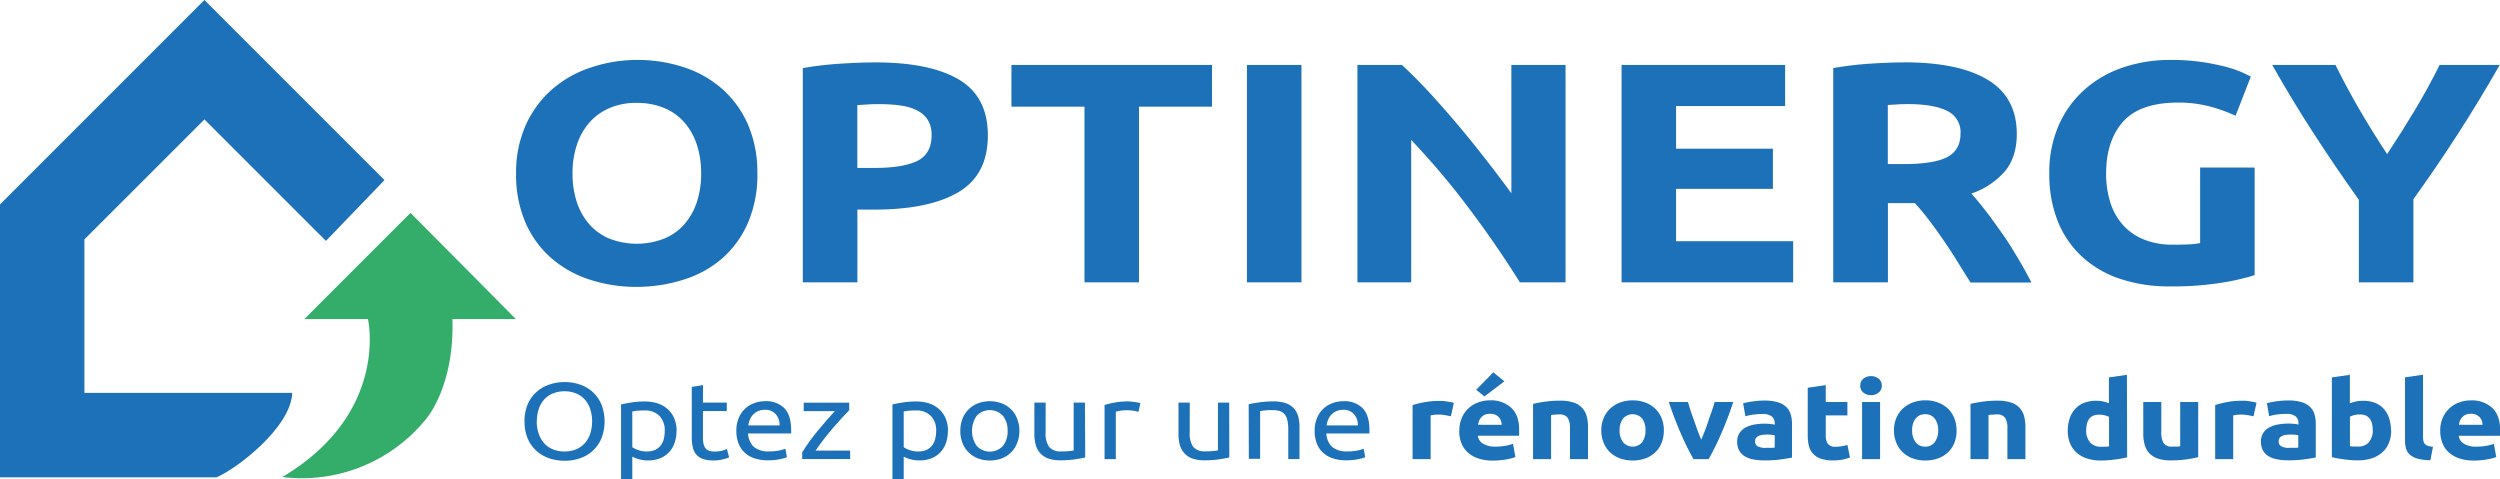 <svg xmlns="http://www.w3.org/2000/svg" viewBox="0 0 714.58 136.98"><defs><style>.cls-1{fill:#1d71b8;}.cls-2{fill:#34ad6a;}</style></defs><g id="Calque_2" data-name="Calque 2"><g id="Calque_1-2" data-name="Calque 1"><path class="cls-1" d="M153.41,120.45A10.81,10.81,0,0,0,154,124a7.6,7.6,0,0,0,1.57,2.72,6.86,6.86,0,0,0,2.49,1.72,8.66,8.66,0,0,0,3.3.61,8.54,8.54,0,0,0,3.29-.61,6.87,6.87,0,0,0,2.47-1.72,7.62,7.62,0,0,0,1.58-2.72,11.76,11.76,0,0,0,0-7.11,7.62,7.62,0,0,0-1.58-2.72,6.87,6.87,0,0,0-2.47-1.72,8.54,8.54,0,0,0-3.29-.61,8.66,8.66,0,0,0-3.3.61,6.86,6.86,0,0,0-2.49,1.72A7.6,7.6,0,0,0,154,116.9a10.79,10.79,0,0,0-.55,3.55m-3.53,0a12.16,12.16,0,0,1,.91-4.87,9.94,9.94,0,0,1,2.49-3.52,10.35,10.35,0,0,1,3.67-2.13,13.52,13.52,0,0,1,4.45-.72,13.14,13.14,0,0,1,4.37.72,10.1,10.1,0,0,1,6.09,5.65,13.51,13.51,0,0,1,0,9.75,10.1,10.1,0,0,1-6.09,5.65,13.13,13.13,0,0,1-4.37.71A13.52,13.52,0,0,1,157,131a10.51,10.51,0,0,1-3.67-2.13,9.94,9.94,0,0,1-2.49-3.52,12.17,12.17,0,0,1-.91-4.88"/><path class="cls-1" d="M190,123.19a5.82,5.82,0,0,0-1.55-4.35,5.68,5.68,0,0,0-4.16-1.52,21.83,21.83,0,0,0-2.26.09,10.45,10.45,0,0,0-1.3.22v10.19a7.51,7.51,0,0,0,4.12,1.23,5.86,5.86,0,0,0,2.37-.44,4.34,4.34,0,0,0,1.6-1.25,5,5,0,0,0,.91-1.86,9.44,9.44,0,0,0,.27-2.31m3.36,0a10.2,10.2,0,0,1-.54,3.38,7.26,7.26,0,0,1-1.57,2.67,7.06,7.06,0,0,1-2.55,1.74,9,9,0,0,1-3.44.62,9.24,9.24,0,0,1-2.75-.37,10,10,0,0,1-1.78-.71V137h-3.21v-21.4q1.14-.26,2.85-.54a23.14,23.14,0,0,1,4-.3,11.2,11.2,0,0,1,3.74.59,8,8,0,0,1,2.83,1.68,7.3,7.3,0,0,1,1.82,2.65,9.41,9.41,0,0,1,.64,3.53"/><path class="cls-1" d="M200.93,115.08h6.81v2.42h-6.81V125a8.06,8.06,0,0,0,.2,2,2.84,2.84,0,0,0,.63,1.24,2.34,2.34,0,0,0,1,.64,5.3,5.3,0,0,0,1.46.18,7.44,7.44,0,0,0,2.33-.29l1.23-.42.62,2.39a11,11,0,0,1-1.69.54,10.57,10.57,0,0,1-2.77.33,9.29,9.29,0,0,1-3-.42,4.39,4.39,0,0,1-1.91-1.26,4.65,4.65,0,0,1-1-2.06,12.07,12.07,0,0,1-.3-2.84V110.58l3.22-.5Z"/><path class="cls-1" d="M222.82,121.6a4.53,4.53,0,0,0-1.09-3.21,3.93,3.93,0,0,0-3.09-1.26,4.52,4.52,0,0,0-4.31,2.83,6.3,6.3,0,0,0-.43,1.64Zm-12.35,1.59a9.18,9.18,0,0,1,.7-3.74,7.68,7.68,0,0,1,1.83-2.66,7.58,7.58,0,0,1,2.63-1.58,8.81,8.81,0,0,1,3-.53,7.35,7.35,0,0,1,5.57,2c1.29,1.36,1.94,3.42,1.94,6.2v.48a4.26,4.26,0,0,1,0,.54H213.83a5.62,5.62,0,0,0,1.62,3.82,6.41,6.41,0,0,0,4.43,1.3,13,13,0,0,0,2.86-.26,10,10,0,0,0,1.74-.51l.45,2.42a10.29,10.29,0,0,1-2.06.59,16,16,0,0,1-3.33.31,11.8,11.8,0,0,1-4.07-.63,7.7,7.7,0,0,1-2.82-1.76,7.09,7.09,0,0,1-1.64-2.65,10.14,10.14,0,0,1-.54-3.37"/><path class="cls-1" d="M242.74,117.26c-.48.47-1.12,1.14-1.92,2s-1.64,1.83-2.56,2.88-1.82,2.16-2.73,3.33-1.71,2.26-2.4,3.32H243v2.42H229.29V129.3c.55-.91,1.23-1.91,2-3s1.65-2.19,2.54-3.28,1.75-2.1,2.6-3.07,1.57-1.77,2.19-2.44h-8.89v-2.42h13Z"/><path class="cls-1" d="M267.58,123.19a5.79,5.79,0,0,0-1.56-4.35,5.66,5.66,0,0,0-4.15-1.52,21.92,21.92,0,0,0-2.27.09,9.93,9.93,0,0,0-1.29.22v10.19a6.79,6.79,0,0,0,1.69.83,7,7,0,0,0,2.42.4,5.86,5.86,0,0,0,2.37-.44,4.37,4.37,0,0,0,1.61-1.25,5.12,5.12,0,0,0,.9-1.86,9.43,9.43,0,0,0,.28-2.31m3.35,0a10.46,10.46,0,0,1-.53,3.38,7.42,7.42,0,0,1-1.58,2.67,7,7,0,0,1-2.54,1.74,9,9,0,0,1-3.44.62,9.2,9.2,0,0,1-2.75-.37,9.66,9.66,0,0,1-1.78-.71V137h-3.22v-21.4q1.14-.26,2.85-.54a23.31,23.31,0,0,1,4-.3,11.16,11.16,0,0,1,3.74.59,8,8,0,0,1,2.84,1.68,7.4,7.4,0,0,1,1.81,2.65,9.21,9.21,0,0,1,.64,3.53"/><path class="cls-1" d="M288,123.16a6.42,6.42,0,0,0-1.36-4.33,5.1,5.1,0,0,0-7.44,0,7.53,7.53,0,0,0,0,8.66,5.12,5.12,0,0,0,7.44,0,6.46,6.46,0,0,0,1.36-4.33m3.36,0a9.13,9.13,0,0,1-.63,3.47A7.63,7.63,0,0,1,289,129.3a7.74,7.74,0,0,1-2.68,1.73,9.88,9.88,0,0,1-6.78,0,7.7,7.7,0,0,1-4.43-4.4,9.33,9.33,0,0,1-.62-3.47,9.44,9.44,0,0,1,.62-3.47,7.84,7.84,0,0,1,1.75-2.68,7.72,7.72,0,0,1,2.68-1.72,9.72,9.72,0,0,1,6.78,0,7.57,7.57,0,0,1,4.42,4.4,9.24,9.24,0,0,1,.63,3.47"/><path class="cls-1" d="M310.19,130.76c-.74.17-1.71.34-2.92.53a27.55,27.55,0,0,1-4.21.28,9.88,9.88,0,0,1-3.49-.54,5.55,5.55,0,0,1-2.28-1.54,5.88,5.88,0,0,1-1.25-2.34,11.19,11.19,0,0,1-.38-3v-9.07h3.22v8.45a6.66,6.66,0,0,0,1,4.22,4.25,4.25,0,0,0,3.49,1.28c.34,0,.7,0,1.07,0l1-.08.88-.09a2.84,2.84,0,0,0,.57-.11V115.08h3.22Z"/><path class="cls-1" d="M322.36,114.74c.28,0,.6,0,.95.05s.71.07,1.06.12l.95.16a6.24,6.24,0,0,1,.64.14l-.55,2.51c-.26-.08-.68-.18-1.27-.3a13.68,13.68,0,0,0-2.26-.16,10.61,10.61,0,0,0-1.78.16l-1.16.24v13.57h-3.22V115.76a26.46,26.46,0,0,1,2.84-.69,20,20,0,0,1,3.8-.33"/><path class="cls-1" d="M351.38,130.76c-.74.17-1.71.34-2.92.53a27.46,27.46,0,0,1-4.21.28,9.88,9.88,0,0,1-3.49-.54,5.62,5.62,0,0,1-2.28-1.54,6,6,0,0,1-1.25-2.34,11.19,11.19,0,0,1-.38-3v-9.07h3.22v8.45a6.73,6.73,0,0,0,1,4.22A4.26,4.26,0,0,0,344.6,129c.34,0,.71,0,1.07,0l1-.08.88-.09a3,3,0,0,0,.58-.11V115.08h3.21Z"/><path class="cls-1" d="M356.91,115.55c.74-.17,1.72-.34,2.95-.53a27.64,27.64,0,0,1,4.21-.28,10.15,10.15,0,0,1,3.57.55,5.44,5.44,0,0,1,2.26,1.52,5.55,5.55,0,0,1,1.2,2.34,12.27,12.27,0,0,1,.34,3v9.07h-3.21v-8.45a12.3,12.3,0,0,0-.23-2.54,4.14,4.14,0,0,0-.74-1.71,2.94,2.94,0,0,0-1.39-1,6.87,6.87,0,0,0-2.14-.29l-1.08,0-1,.07c-.33,0-.63.07-.9.11l-.57.1v13.63h-3.22Z"/><path class="cls-1" d="M388.11,121.6a4.48,4.48,0,0,0-1.09-3.21,3.93,3.93,0,0,0-3.09-1.26,4.52,4.52,0,0,0-4.31,2.83,6.3,6.3,0,0,0-.43,1.64Zm-12.34,1.59a9.18,9.18,0,0,1,.69-3.74,7.68,7.68,0,0,1,1.83-2.66,7.58,7.58,0,0,1,2.63-1.58,8.85,8.85,0,0,1,3-.53,7.35,7.35,0,0,1,5.57,2c1.29,1.36,1.94,3.42,1.94,6.2v.48a3,3,0,0,1,0,.54H379.12a5.58,5.58,0,0,0,1.63,3.82,6.36,6.36,0,0,0,4.42,1.3,12.91,12.91,0,0,0,2.86-.26,10.49,10.49,0,0,0,1.75-.51l.44,2.42a10.14,10.14,0,0,1-2.05.59,16.15,16.15,0,0,1-3.34.31,11.8,11.8,0,0,1-4.07-.63,7.7,7.7,0,0,1-2.82-1.76,7.09,7.09,0,0,1-1.64-2.65,10.14,10.14,0,0,1-.53-3.37"/><path class="cls-1" d="M414.71,119c-.46-.11-1-.22-1.63-.33a10.94,10.94,0,0,0-3.16-.1,9.62,9.62,0,0,0-1,.17v12.49h-5.16V115.77A31.69,31.69,0,0,1,407,115a20.83,20.83,0,0,1,4.21-.4c.27,0,.61,0,1,0s.78.07,1.18.13.78.11,1.17.18a7.14,7.14,0,0,1,1,.26Z"/><path class="cls-1" d="M429.23,121.42a4,4,0,0,0-.22-1.15,2.9,2.9,0,0,0-.58-1,3.3,3.3,0,0,0-1-.72,3.49,3.49,0,0,0-1.5-.28,3.9,3.9,0,0,0-1.49.26,3.14,3.14,0,0,0-1,.71,3.06,3.06,0,0,0-.64,1,6.19,6.19,0,0,0-.33,1.17ZM430,109l-5.69,4.31-2.37-1.89,4.89-5Zm-12.87,14.16a9.06,9.06,0,0,1,.75-3.81,8,8,0,0,1,4.73-4.36,9.69,9.69,0,0,1,3.24-.56,8.54,8.54,0,0,1,6.12,2.13c1.5,1.42,2.25,3.5,2.25,6.26,0,.27,0,.56,0,.88s0,.6-.07.85H422.42a3,3,0,0,0,1.49,2.27,6.49,6.49,0,0,0,3.53.84,17.1,17.1,0,0,0,2.78-.23,11.77,11.77,0,0,0,2.24-.58l.69,3.76A7.93,7.93,0,0,1,432,131c-.46.13-1,.23-1.54.33s-1.17.17-1.82.23-1.29.09-1.93.09a12.8,12.8,0,0,1-4.28-.65,8.45,8.45,0,0,1-3-1.78,6.94,6.94,0,0,1-1.77-2.69,9.62,9.62,0,0,1-.57-3.35"/><path class="cls-1" d="M438.2,115.45a34.16,34.16,0,0,1,3.39-.63,30.33,30.33,0,0,1,4.35-.3,11.78,11.78,0,0,1,3.86.55,5.48,5.48,0,0,1,3.72,3.89,11.57,11.57,0,0,1,.38,3.05v9.22h-5.15v-8.66a5.78,5.78,0,0,0-.66-3.17,2.83,2.83,0,0,0-2.46-.94q-.56,0-1.17.06c-.42,0-.79.06-1.11.1v12.61H438.2Z"/><path class="cls-1" d="M470.33,123a5.4,5.4,0,0,0-.95-3.37,3.63,3.63,0,0,0-5.45,0,5.28,5.28,0,0,0-1,3.37,5.41,5.41,0,0,0,1,3.4,3.58,3.58,0,0,0,5.45,0,5.53,5.53,0,0,0,.95-3.4m5.25,0a9.59,9.59,0,0,1-.62,3.53,7.61,7.61,0,0,1-1.8,2.73,8.11,8.11,0,0,1-2.82,1.75,11.14,11.14,0,0,1-7.33,0,8.29,8.29,0,0,1-2.82-1.75,8.09,8.09,0,0,1-1.83-2.73,9.21,9.21,0,0,1-.66-3.53,8.81,8.81,0,0,1,.68-3.5,7.78,7.78,0,0,1,1.87-2.71,8.54,8.54,0,0,1,2.83-1.74,10.73,10.73,0,0,1,7.19,0,8.39,8.39,0,0,1,2.82,1.74,7.71,7.71,0,0,1,1.84,2.71,9,9,0,0,1,.65,3.5"/><path class="cls-1" d="M484.05,131.23a76,76,0,0,1-3.59-7.27q-1.83-4.15-3.46-9.06h5.47c.23.8.5,1.68.81,2.62s.64,1.89,1,2.86.67,1.9,1,2.81.66,1.74,1,2.48c.31-.74.63-1.57,1-2.48s.69-1.85,1-2.81.66-1.92,1-2.86.59-1.82.82-2.62h5.33q-1.64,4.91-3.45,9.06a78.45,78.45,0,0,1-3.59,7.27Z"/><path class="cls-1" d="M504.71,128c.51,0,1,0,1.45,0s.83,0,1.11-.09v-3.51c-.21,0-.52-.09-.94-.13s-.79-.06-1.14-.06a11.88,11.88,0,0,0-1.37.08,4.08,4.08,0,0,0-1.12.29,2.07,2.07,0,0,0-.76.59,1.55,1.55,0,0,0-.28.93,1.54,1.54,0,0,0,.82,1.51,4.89,4.89,0,0,0,2.23.42m-.42-13.54a13.28,13.28,0,0,1,3.81.47,6,6,0,0,1,2.43,1.33,4.73,4.73,0,0,1,1.3,2.11,9.28,9.28,0,0,1,.38,2.77v9.62c-.73.15-1.76.32-3.07.51a32.48,32.48,0,0,1-4.78.3,16.5,16.5,0,0,1-3.2-.28,7.37,7.37,0,0,1-2.47-.91,4.39,4.39,0,0,1-1.59-1.67,5.2,5.2,0,0,1-.56-2.51,4.35,4.35,0,0,1,.65-2.42,4.6,4.6,0,0,1,1.71-1.59,8.43,8.43,0,0,1,2.45-.85,15.81,15.81,0,0,1,2.88-.27,15.45,15.45,0,0,1,1.77.09,9.41,9.41,0,0,1,1.27.19v-.43a2.42,2.42,0,0,0-.8-1.89,4.12,4.12,0,0,0-2.76-.72,20.28,20.28,0,0,0-2.6.17,12.38,12.38,0,0,0-2.21.49l-.66-3.73c.3-.08.67-.17,1.12-.26s.94-.18,1.47-.25,1.09-.14,1.68-.19,1.18-.08,1.78-.08"/><path class="cls-1" d="M516.71,110.83l5.15-.75v4.82h6.19v3.84h-6.19v5.75a4.12,4.12,0,0,0,.58,2.33,2.54,2.54,0,0,0,2.29.87,11.39,11.39,0,0,0,1.72-.14,9.86,9.86,0,0,0,1.6-.39l.73,3.6a14.38,14.38,0,0,1-2.08.59,13.08,13.08,0,0,1-2.8.25,10.21,10.21,0,0,1-3.49-.51,5.47,5.47,0,0,1-2.21-1.43,5,5,0,0,1-1.16-2.22,11.77,11.77,0,0,1-.33-2.89Z"/><path class="cls-1" d="M537.39,131.23h-5.15V114.9h5.15Zm.49-21a2.41,2.41,0,0,1-.92,2,3.34,3.34,0,0,1-2.16.73,3.39,3.39,0,0,1-2.17-.73,2.43,2.43,0,0,1-.91-2,2.46,2.46,0,0,1,.91-2,3.44,3.44,0,0,1,2.17-.72,3.39,3.39,0,0,1,2.16.72,2.44,2.44,0,0,1,.92,2"/><path class="cls-1" d="M554,123a5.34,5.34,0,0,0-1-3.37,3.25,3.25,0,0,0-2.71-1.23,3.32,3.32,0,0,0-2.74,1.23,5.34,5.34,0,0,0-1,3.37,5.47,5.47,0,0,0,1,3.4,3.26,3.26,0,0,0,2.74,1.26,3.19,3.19,0,0,0,2.71-1.26,5.47,5.47,0,0,0,1-3.4m5.26,0a9.8,9.8,0,0,1-.62,3.53,7.74,7.74,0,0,1-1.8,2.73A8.2,8.2,0,0,1,554,131a10.22,10.22,0,0,1-3.68.62,10.09,10.09,0,0,1-3.65-.62,8.11,8.11,0,0,1-2.82-1.75,7.81,7.81,0,0,1-1.83-2.73,9,9,0,0,1-.66-3.53,8.81,8.81,0,0,1,.67-3.5,7.78,7.78,0,0,1,1.87-2.71,8.68,8.68,0,0,1,2.84-1.74,10.73,10.73,0,0,1,7.19,0,8.39,8.39,0,0,1,2.82,1.74,7.68,7.68,0,0,1,1.83,2.71,9,9,0,0,1,.66,3.5"/><path class="cls-1" d="M563.23,115.45a34.16,34.16,0,0,1,3.39-.63,30.33,30.33,0,0,1,4.35-.3,11.74,11.74,0,0,1,3.86.55,5.48,5.48,0,0,1,3.72,3.89,11.57,11.57,0,0,1,.38,3.05v9.22h-5.15v-8.66a5.69,5.69,0,0,0-.66-3.17,2.83,2.83,0,0,0-2.46-.94q-.55,0-1.17.06c-.42,0-.79.06-1.11.1v12.61h-5.15Z"/><path class="cls-1" d="M596.29,122.94a5.24,5.24,0,0,0,1.07,3.44,3.9,3.9,0,0,0,3.19,1.31c.46,0,.89,0,1.28,0a9.12,9.12,0,0,0,1-.11v-8.41a5.4,5.4,0,0,0-1.27-.47,6.94,6.94,0,0,0-1.57-.18q-3.68,0-3.67,4.47M608,130.7q-.69.18-1.59.36c-.6.11-1.23.21-1.89.29s-1.32.15-2,.2-1.33.08-2,.08a12.44,12.44,0,0,1-4-.59,8.12,8.12,0,0,1-3-1.69,7.41,7.41,0,0,1-1.85-2.67,9.35,9.35,0,0,1-.64-3.52,10.91,10.91,0,0,1,.56-3.59,7.64,7.64,0,0,1,1.59-2.72,7,7,0,0,1,2.54-1.71,9.43,9.43,0,0,1,3.44-.59,9.17,9.17,0,0,1,1.92.19,10.58,10.58,0,0,1,1.72.53v-7.39l5.15-.75Z"/><path class="cls-1" d="M628.32,130.67a32.55,32.55,0,0,1-7.75.93,11.46,11.46,0,0,1-3.85-.55,5.88,5.88,0,0,1-2.44-1.58,5.8,5.8,0,0,1-1.28-2.4,11.45,11.45,0,0,1-.38-3.08V114.9h5.15v8.53a6,6,0,0,0,.66,3.23,2.74,2.74,0,0,0,2.45,1c.37,0,.76,0,1.18,0s.78-.06,1.11-.11V114.9h5.15Z"/><path class="cls-1" d="M644.13,119c-.47-.11-1-.22-1.63-.33a10.61,10.61,0,0,0-2-.17,10.69,10.69,0,0,0-2.18.24v12.49h-5.15V115.77a31,31,0,0,1,3.27-.82,20.8,20.8,0,0,1,4.2-.4c.28,0,.62,0,1,0s.78.07,1.17.13.79.11,1.18.18a7.53,7.53,0,0,1,1,.26Z"/><path class="cls-1" d="M654.36,128c.51,0,1,0,1.46,0s.83,0,1.1-.09v-3.51c-.21,0-.52-.09-.93-.13s-.8-.06-1.14-.06a11.75,11.75,0,0,0-1.37.08,4,4,0,0,0-1.12.29,1.92,1.92,0,0,0-.76.59,1.49,1.49,0,0,0-.28.93,1.55,1.55,0,0,0,.81,1.51,4.92,4.92,0,0,0,2.23.42M654,114.46a13.16,13.16,0,0,1,3.8.47,6,6,0,0,1,2.44,1.33,4.91,4.91,0,0,1,1.3,2.11,9.61,9.61,0,0,1,.38,2.77v9.62c-.74.15-1.76.32-3.08.51a32.24,32.24,0,0,1-4.77.3,16.5,16.5,0,0,1-3.2-.28,7.29,7.29,0,0,1-2.47-.91,4.24,4.24,0,0,1-1.59-1.67,5.2,5.2,0,0,1-.56-2.51,4.43,4.43,0,0,1,.64-2.42,4.75,4.75,0,0,1,1.71-1.59,8.6,8.6,0,0,1,2.46-.85,16.18,16.18,0,0,1,4.65-.18,9,9,0,0,1,1.26.19v-.43a2.41,2.41,0,0,0-.79-1.89,4.13,4.13,0,0,0-2.77-.72,20.12,20.12,0,0,0-2.59.17,12.5,12.5,0,0,0-2.22.49l-.65-3.73c.29-.08.67-.17,1.12-.26s.94-.18,1.47-.25,1.09-.14,1.68-.19,1.18-.08,1.78-.08"/><path class="cls-1" d="M678.19,122.94c0-3-1.22-4.48-3.66-4.48a7,7,0,0,0-1.58.19,4.9,4.9,0,0,0-1.26.47v8.41a9.12,9.12,0,0,0,1,.11c.39,0,.82,0,1.28,0a3.9,3.9,0,0,0,3.18-1.3,5.25,5.25,0,0,0,1.07-3.45m5.26.12a9.27,9.27,0,0,1-.64,3.54,7.2,7.2,0,0,1-1.85,2.7,8.37,8.37,0,0,1-3,1.73,12.49,12.49,0,0,1-4,.6c-.62,0-1.27,0-2-.07s-1.35-.12-2-.21-1.28-.18-1.88-.29-1.13-.23-1.59-.36V107.88l5.15-.75v8.14a11,11,0,0,1,1.8-.53,10.58,10.58,0,0,1,2-.18,9.08,9.08,0,0,1,3.42.6,6.7,6.7,0,0,1,2.49,1.72,7.48,7.48,0,0,1,1.52,2.69,11,11,0,0,1,.52,3.49"/><path class="cls-1" d="M694.69,131.54a14.19,14.19,0,0,1-3.65-.44,5.42,5.42,0,0,1-2.21-1.13,3.67,3.67,0,0,1-1.11-1.77,8.81,8.81,0,0,1-.29-2.34v-18l5.15-.75v17.8a5.35,5.35,0,0,0,.11,1.11,1.92,1.92,0,0,0,.39.84,2.07,2.07,0,0,0,.85.56,4.93,4.93,0,0,0,1.49.28Z"/><path class="cls-1" d="M709.6,121.42a4.42,4.42,0,0,0-.22-1.15,2.93,2.93,0,0,0-.59-1,3.25,3.25,0,0,0-1-.72,3.57,3.57,0,0,0-1.51-.28,3.93,3.93,0,0,0-1.49.26,3.1,3.1,0,0,0-1,.71,2.91,2.91,0,0,0-.64,1,5.53,5.53,0,0,0-.33,1.17Zm-12.11,1.77a9.06,9.06,0,0,1,.75-3.81A8,8,0,0,1,703,115a9.67,9.67,0,0,1,3.23-.56,8.54,8.54,0,0,1,6.12,2.13c1.5,1.42,2.25,3.5,2.25,6.26,0,.27,0,.56,0,.88s0,.6-.07.85H702.79a3,3,0,0,0,1.48,2.27,6.52,6.52,0,0,0,3.53.84,17.13,17.13,0,0,0,2.79-.23,11.65,11.65,0,0,0,2.23-.58l.69,3.76a7.93,7.93,0,0,1-1.11.37c-.46.13-1,.23-1.54.33s-1.17.17-1.81.23-1.3.09-1.94.09a12.74,12.74,0,0,1-4.27-.65,8.5,8.5,0,0,1-3-1.78,6.92,6.92,0,0,1-1.76-2.69,9.4,9.4,0,0,1-.58-3.35"/><path class="cls-1" d="M163.65,49.58a25.34,25.34,0,0,0,1.25,8.25,18.27,18.27,0,0,0,3.59,6.33,15.72,15.72,0,0,0,5.75,4.07,21.66,21.66,0,0,0,15.53,0,15.54,15.54,0,0,0,5.79-4.07,18.45,18.45,0,0,0,3.6-6.33,25.62,25.62,0,0,0,1.25-8.25,26,26,0,0,0-1.25-8.29,18.45,18.45,0,0,0-3.6-6.37,15.68,15.68,0,0,0-5.79-4.08A20.1,20.1,0,0,0,182,29.41a19.26,19.26,0,0,0-7.79,1.48A16.2,16.2,0,0,0,168.49,35a18.27,18.27,0,0,0-3.59,6.37,25.46,25.46,0,0,0-1.25,8.2m52.84,0a34.85,34.85,0,0,1-2.65,14,28.74,28.74,0,0,1-7.24,10.13,30.29,30.29,0,0,1-10.94,6.14A44,44,0,0,1,182,82a42.9,42.9,0,0,1-13.39-2.06,31.33,31.33,0,0,1-11-6.14,28.48,28.48,0,0,1-7.39-10.13,34.18,34.18,0,0,1-2.7-14,33.09,33.09,0,0,1,2.8-14,29.88,29.88,0,0,1,7.53-10.17,31.89,31.89,0,0,1,11-6.19A41.46,41.46,0,0,1,182,17.13a42.55,42.55,0,0,1,13.38,2.06,31.17,31.17,0,0,1,11,6.19,29.15,29.15,0,0,1,7.39,10.17,34.19,34.19,0,0,1,2.7,14"/><path class="cls-1" d="M251.25,29.77c-1.14,0-2.25,0-3.35.09l-2.85.18V48H250q8.09,0,12.18-2t4.1-7.36a8.08,8.08,0,0,0-1.05-4.3,7.58,7.58,0,0,0-3-2.73,14.46,14.46,0,0,0-4.74-1.44,43.5,43.5,0,0,0-6.19-.4m-1-11.93q15.48,0,23.77,4.89t8.29,16q0,11.2-8.39,16.18t-24,5h-4.9V80.7H229.47V19.46a97.11,97.11,0,0,1,10.79-1.26q5.69-.36,10-.36"/><polygon class="cls-1" points="346.43 18.56 346.43 30.49 325.56 30.49 325.56 80.7 309.98 80.7 309.98 30.49 289.1 30.49 289.1 18.56 346.43 18.56"/><rect class="cls-1" x="356.42" y="18.56" width="15.58" height="62.14"/><path class="cls-1" d="M434.43,80.7Q427.74,70,419.94,59.63A218.5,218.5,0,0,0,403.36,40V80.7H388V18.56h12.69c2.19,2,4.62,4.39,7.29,7.26s5.38,5.94,8.14,9.19,5.51,6.64,8.24,10.14S429.63,52,432,55.23V18.56h15.48V80.7Z"/><polygon class="cls-1" points="463.5 80.7 463.5 18.56 510.24 18.56 510.24 30.31 479.07 30.31 479.07 42.5 506.75 42.5 506.75 53.98 479.07 53.98 479.07 68.95 512.54 68.95 512.54 80.7 463.5 80.7"/><path class="cls-1" d="M545.19,29.77c-1.13,0-2.14,0-3,.09L539.6,30V46.9H544q8.78,0,12.58-2t3.8-6.72a6.71,6.71,0,0,0-3.85-6.5q-3.84-1.93-11.34-1.93m-.89-11.93q15.59,0,23.87,5t8.29,15.47q0,6.54-3.35,10.62a21.93,21.93,0,0,1-9.64,6.41c1.4,1.56,2.86,3.34,4.4,5.34s3,4.09,4.55,6.28,2.94,4.45,4.34,6.81,2.7,4.68,3.89,7H563.24c-1.28-2-2.56-4.09-3.86-6.19s-2.64-4.12-4-6.1-2.72-3.84-4.05-5.6-2.68-3.36-4-4.8h-7.7V80.7H524V19.46a97.68,97.68,0,0,1,10.54-1.26c3.63-.24,6.87-.36,9.74-.36"/><path class="cls-1" d="M622.6,29.32q-10.87,0-15.73,5.43T602,49.58a27,27,0,0,0,1.2,8.3,17.8,17.8,0,0,0,3.59,6.41,16.18,16.18,0,0,0,6,4.17,21.83,21.83,0,0,0,8.39,1.48q2.6,0,4.44-.09a23.51,23.51,0,0,0,3.25-.36V47.88h15.58V78.64a64.18,64.18,0,0,1-9,2.1,87.44,87.44,0,0,1-15.28,1.12,43.68,43.68,0,0,1-14.14-2.15,30,30,0,0,1-10.83-6.27,27.89,27.89,0,0,1-7-10.14,36.1,36.1,0,0,1-2.44-13.72,33.32,33.32,0,0,1,2.7-13.8,29.53,29.53,0,0,1,7.39-10.18,31.66,31.66,0,0,1,11-6.32,41.72,41.72,0,0,1,13.54-2.15,60.7,60.7,0,0,1,8.84.58,63.74,63.74,0,0,1,6.79,1.34,33.56,33.56,0,0,1,4.69,1.57c1.23.54,2.11,1,2.65,1.26L639,33.09a43.5,43.5,0,0,0-7.35-2.65,34.81,34.81,0,0,0-9-1.12"/><path class="cls-1" d="M682.32,44.05q4.2-6.36,8-12.7t7-12.79H714.5q-5.7,10-11.79,19.46T689.83,56.94V80.7H674.24V57.12q-6.78-9.51-12.93-19T649.47,18.56h18.08q3.19,6.44,6.88,12.79t7.89,12.7"/><path class="cls-1" d="M109.9,51.47,58.43,0,0,58.43v78H61.88c5.47-2.23,21.27-14.14,21.66-24.14H24.13V68.42l34.3-34.29L93.16,68.86"/><path class="cls-2" d="M129.27,91.19h18.17l-30.1-30.34L87,91.19h18.17s6.24,26.89-24.48,45.16a45.68,45.68,0,0,0,40.77-16.19s8.45-9,7.86-29"/></g></g></svg>